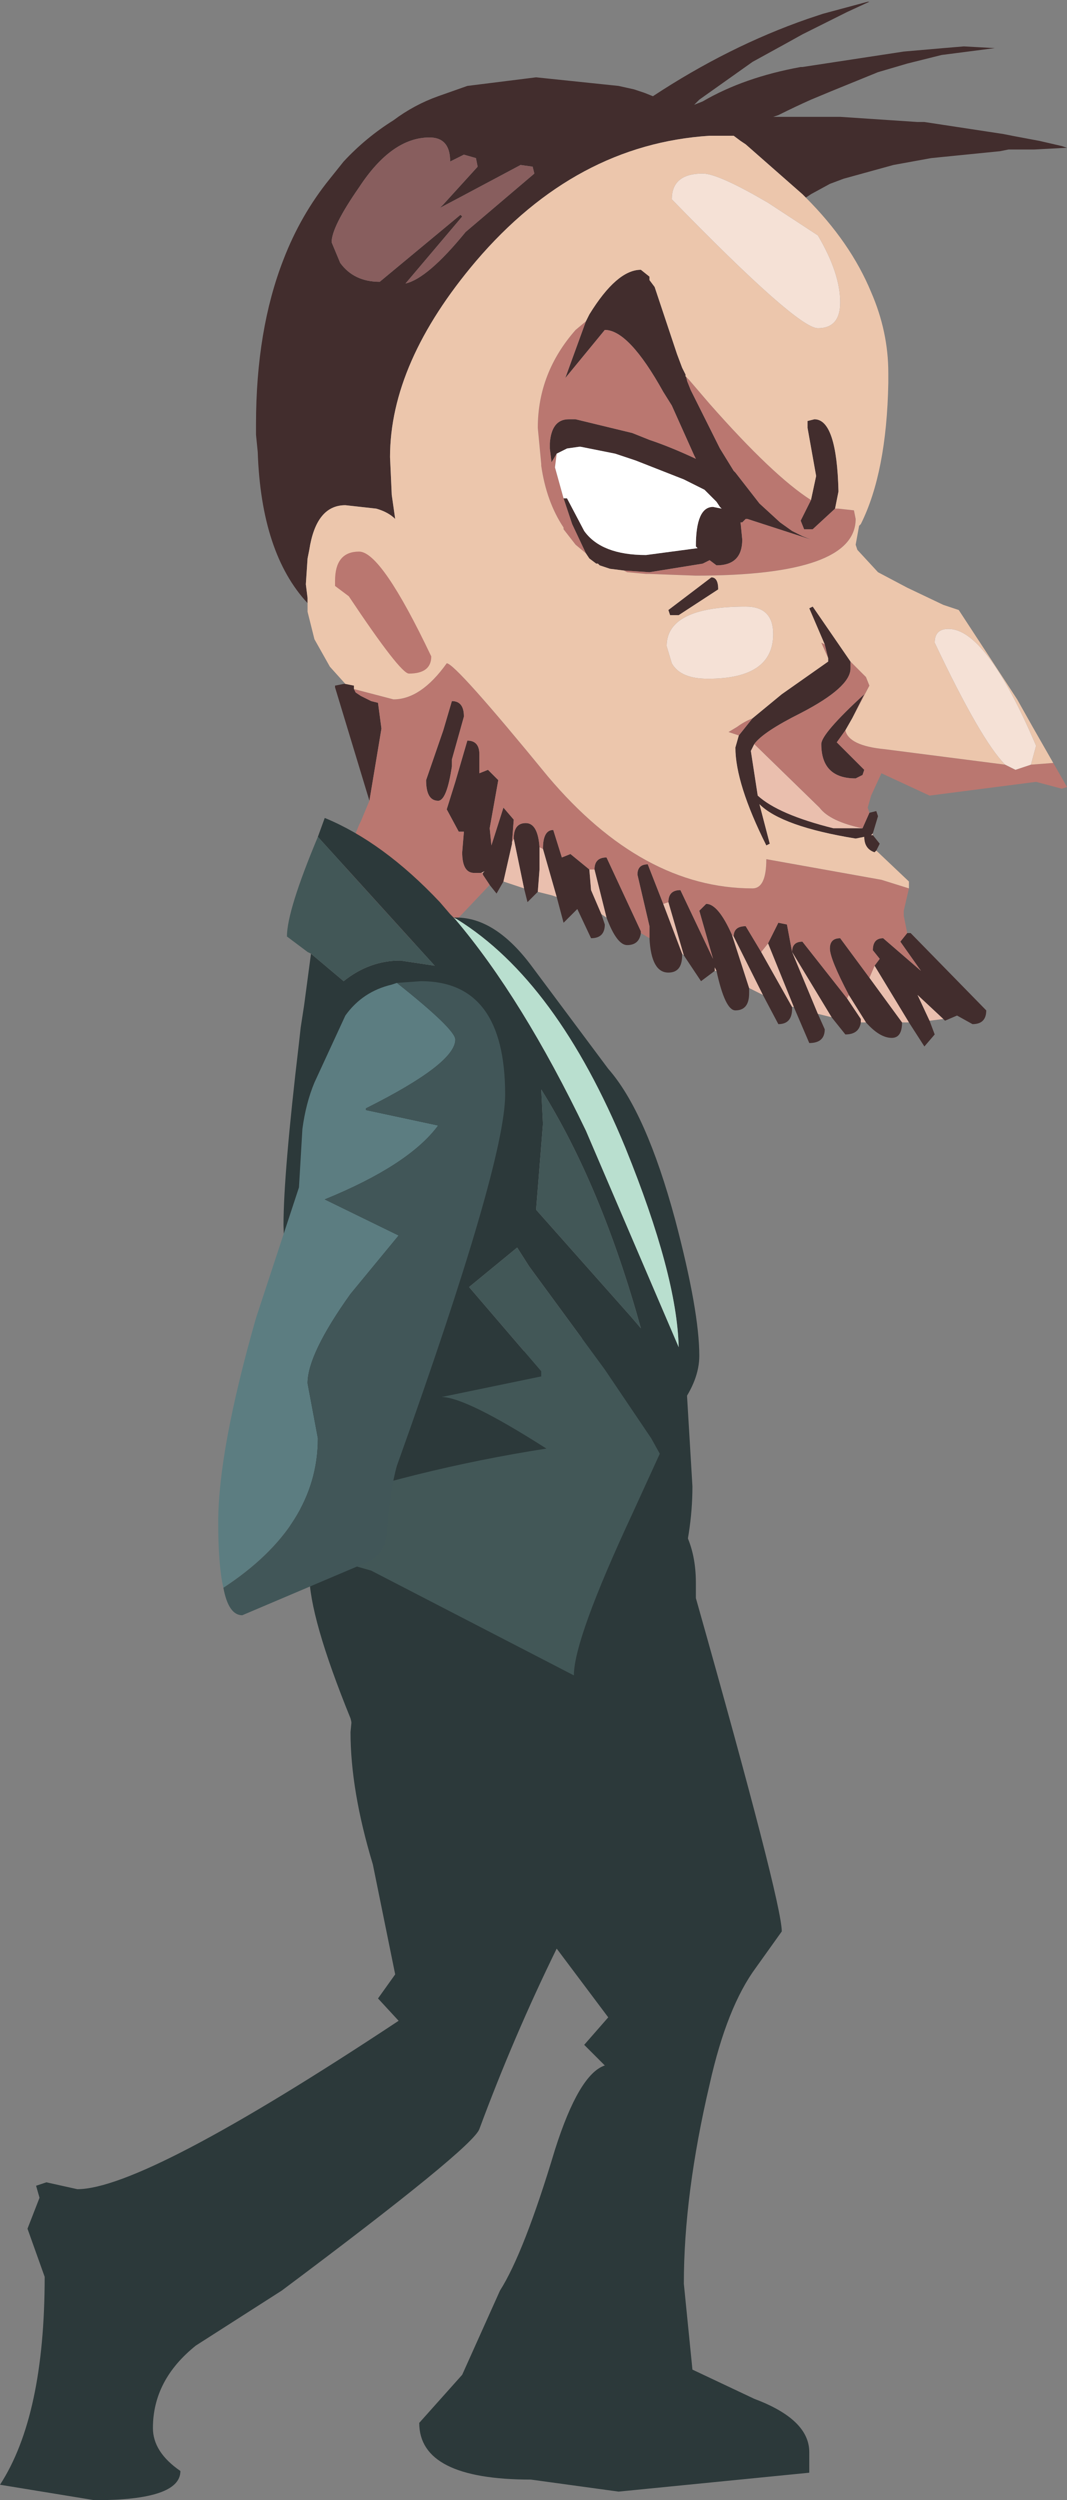 <?xml version="1.0" encoding="UTF-8" standalone="no"?>
<svg xmlns:xlink="http://www.w3.org/1999/xlink" height="72.75px" width="31.05px" xmlns="http://www.w3.org/2000/svg">
  <rect width="100%" height="100%" fill="#808080" stroke="none"/>
  <g transform="matrix(1.0, 0.0, 0.0, 1.0, -20.9, -45.3)">
    <path d="M29.85 62.85 Q28.5 61.4 28.4 58.45 L28.35 57.95 28.35 57.65 Q28.35 54.9 29.15 52.85 29.65 51.55 30.5 50.5 L30.9 50.0 Q31.55 49.3 32.35 48.8 32.95 48.35 33.65 48.1 L34.5 47.8 36.5 47.55 38.9 47.8 39.35 47.9 39.65 48.0 39.9 48.1 Q42.1 46.65 44.4 45.85 L44.85 45.7 46.15 45.35 46.2 45.35 45.55 45.65 44.25 46.3 43.8 46.55 42.8 47.1 41.25 48.2 41.1 48.35 41.35 48.25 Q42.55 47.55 44.2 47.25 L44.25 47.25 47.2 46.8 48.35 46.7 48.95 46.65 49.85 46.7 48.3 46.9 47.3 47.15 46.45 47.4 45.1 47.95 44.5 48.2 Q44.05 48.4 43.55 48.65 L43.4 48.7 45.35 48.7 47.6 48.85 47.8 48.85 50.1 49.2 50.35 49.25 51.15 49.4 51.8 49.55 51.95 49.6 51.0 49.65 50.25 49.65 50.0 49.7 48.0 49.9 46.9 50.1 45.45 50.5 45.05 50.65 44.5 50.95 44.35 51.05 44.25 50.95 42.6 49.5 42.45 49.4 42.25 49.25 41.55 49.25 Q37.65 49.5 34.75 52.9 32.25 55.85 32.25 58.6 L32.3 59.7 32.4 60.4 Q32.2 60.2 31.85 60.1 L30.95 60.0 Q30.1 60.0 29.9 61.3 L29.85 61.55 29.8 62.3 29.85 62.7 29.85 62.85 M46.2 68.95 L46.4 68.9 46.45 69.05 46.3 69.55 46.25 69.6 46.3 69.6 46.5 69.85 46.4 70.05 46.35 70.1 Q46.05 70.0 46.05 69.65 L45.8 69.7 Q43.65 69.35 43.0 68.7 L43.3 69.85 43.2 69.9 Q42.3 68.1 42.3 67.05 L42.4 66.7 42.8 66.2 43.65 65.5 45.0 64.55 45.0 64.45 44.9 64.05 44.45 63.0 44.55 62.95 45.65 64.55 45.65 64.75 Q45.65 65.3 44.2 66.05 43.1 66.6 42.85 66.95 L42.75 67.15 42.95 68.45 Q43.55 69.0 45.15 69.4 L46.0 69.4 46.2 68.95 M47.3 72.45 L47.4 72.45 49.6 74.7 Q49.6 75.1 49.2 75.1 L48.75 74.85 48.4 75.0 48.35 74.95 47.6 74.25 47.95 75.0 48.1 75.4 47.8 75.75 47.35 75.05 46.35 73.4 46.5 73.2 46.3 72.95 Q46.3 72.6 46.6 72.6 L47.7 73.55 47.1 72.7 47.3 72.45 M47.15 75.05 Q47.15 75.5 46.85 75.5 46.5 75.5 46.1 75.05 L45.6 74.25 Q45.05 73.2 45.05 72.9 45.05 72.6 45.35 72.6 L46.2 73.75 47.15 75.05 M45.95 75.05 Q45.9 75.4 45.5 75.4 L45.1 74.9 43.95 73.0 44.7 74.8 44.9 75.25 Q44.9 75.65 44.45 75.65 L44.0 74.6 43.25 72.75 43.55 72.15 43.8 72.2 43.95 73.0 Q43.95 72.7 44.25 72.7 L45.55 74.35 45.95 74.95 45.95 75.05 M43.95 74.6 L43.95 74.65 Q43.95 75.1 43.55 75.1 L43.1 74.25 42.25 72.55 Q42.25 72.25 42.6 72.25 L43.05 73.0 43.95 74.6 M42.7 74.05 L42.7 74.2 Q42.7 74.7 42.3 74.7 42.0 74.7 41.75 73.55 L41.7 73.45 41.7 73.55 41.3 73.85 40.8 73.1 40.35 71.55 Q40.35 71.2 40.7 71.2 L41.65 73.2 41.25 71.8 41.45 71.6 Q41.8 71.6 42.2 72.5 L42.7 74.05 M40.75 73.05 L40.75 73.1 Q40.75 73.6 40.35 73.6 39.85 73.6 39.8 72.6 L39.8 72.25 39.45 70.75 Q39.45 70.45 39.75 70.45 L40.2 71.6 40.75 73.05 M39.55 72.45 Q39.5 72.8 39.15 72.8 38.85 72.8 38.55 72.0 L38.2 70.6 Q38.2 70.25 38.55 70.25 L39.55 72.4 39.55 72.45 M38.4 71.9 L38.5 72.2 Q38.5 72.6 38.1 72.6 L37.7 71.75 37.3 72.15 37.1 71.4 36.7 70.0 Q36.7 69.45 37.0 69.45 L37.25 70.25 37.5 70.15 38.05 70.6 38.1 71.2 38.4 71.9 M36.55 71.25 L36.25 71.55 36.15 71.15 35.85 69.7 Q35.85 69.25 36.2 69.25 36.55 69.25 36.6 69.95 L36.6 70.6 36.55 71.25 M35.55 70.95 L35.35 71.3 35.15 71.05 34.95 70.75 34.95 70.7 35.0 70.65 34.9 70.7 34.7 70.7 Q34.35 70.7 34.35 70.1 L34.4 69.5 34.25 69.5 33.9 68.85 34.15 68.05 34.5 66.85 Q34.85 66.85 34.85 67.25 L34.85 67.8 35.1 67.7 35.4 68.0 35.15 69.4 35.2 69.9 35.55 68.8 35.85 69.15 35.8 69.8 35.8 69.85 35.55 70.95 M31.65 68.6 L30.65 65.3 30.65 65.25 30.9 65.2 30.95 65.2 31.2 65.25 31.2 65.3 31.2 65.35 31.25 65.45 31.4 65.55 31.7 65.7 31.9 65.75 32.0 66.5 31.65 68.6 M36.45 50.35 L36.4 50.15 36.05 50.1 Q33.8 51.3 33.7 51.35 L33.8 51.25 34.8 50.15 34.75 49.9 34.4 49.8 34.0 50.0 Q34.0 49.3 33.4 49.3 32.3 49.3 31.35 50.75 30.55 51.9 30.55 52.35 L30.8 52.95 Q31.2 53.5 31.95 53.5 L34.3 51.55 34.35 51.6 32.7 53.55 Q33.35 53.4 34.45 52.05 L36.45 50.35 M37.95 54.65 L38.05 54.45 Q38.85 53.15 39.55 53.15 L39.8 53.35 39.8 53.45 39.95 53.65 40.25 54.55 40.6 55.6 40.75 56.0 40.85 56.2 40.9 56.4 41.0 56.65 41.85 58.35 42.25 59.0 42.3 59.05 43.0 59.95 43.6 60.5 43.95 60.75 44.25 60.9 44.5 61.0 42.65 60.4 42.6 60.4 42.5 60.5 42.45 60.5 42.5 61.0 Q42.5 61.75 41.75 61.75 L41.55 61.6 41.35 61.7 39.8 61.95 39.05 61.9 38.65 61.85 38.35 61.75 38.3 61.7 38.25 61.7 38.05 61.55 37.95 61.4 37.55 60.55 37.3 59.8 37.4 59.8 37.9 60.75 Q38.4 61.45 39.7 61.45 L41.2 61.25 41.15 61.2 Q41.15 60.05 41.65 60.05 L41.9 60.1 41.85 60.05 41.75 59.9 41.4 59.55 40.8 59.25 39.4 58.7 38.8 58.5 37.8 58.3 37.75 58.3 37.4 58.35 37.1 58.5 36.95 58.75 36.9 58.35 36.9 58.2 Q36.95 57.5 37.45 57.5 L37.65 57.5 39.3 57.9 39.8 58.1 Q40.4 58.3 41.15 58.65 L41.1 58.55 40.45 57.1 40.2 56.7 Q39.2 54.9 38.5 54.9 L37.35 56.3 37.95 54.65 M44.5 59.85 L44.65 59.15 44.4 57.75 44.4 57.55 44.6 57.5 Q45.25 57.5 45.3 59.6 L45.2 60.1 44.55 60.7 44.3 60.7 44.2 60.45 44.5 59.85 M40.35 63.05 L41.6 62.1 Q41.8 62.1 41.8 62.45 L40.65 63.2 40.4 63.2 40.35 63.05 M33.8 66.55 L34.05 65.7 Q34.4 65.7 34.4 66.15 L34.05 67.4 34.05 67.6 Q33.9 68.6 33.65 68.6 33.3 68.6 33.3 68.0 L33.8 66.55 M45.5 66.55 L45.25 66.9 46.05 67.7 46.0 67.85 45.8 67.95 Q44.8 67.95 44.8 66.95 44.8 66.65 46.05 65.5 L45.7 66.2 45.5 66.55" fill="#422d2d" fill-rule="evenodd" stroke="none"/>
    <path d="M46.3 69.55 L46.3 69.6 46.25 69.6 46.3 69.55 M48.35 74.95 L47.95 75.0 47.6 74.25 48.35 74.95 M47.35 75.05 L47.15 75.05 46.2 73.75 46.35 73.4 47.35 75.05 M46.1 75.05 L45.95 75.05 45.95 74.95 45.55 74.35 45.6 74.25 46.1 75.05 M45.1 74.9 L44.7 74.8 43.95 73.0 45.1 74.9 M44.0 74.6 L43.95 74.6 43.05 73.0 43.25 72.75 44.0 74.6 M43.1 74.25 L42.7 74.05 42.2 72.5 42.25 72.55 43.1 74.25 M41.75 73.55 L41.7 73.55 41.7 73.45 41.75 73.55 M40.8 73.1 L40.75 73.05 40.2 71.6 40.35 71.55 40.8 73.1 M38.55 72.0 L38.4 71.9 38.1 71.2 38.05 70.6 38.2 70.6 38.55 72.0 M37.1 71.4 L36.95 71.35 36.55 71.25 36.6 70.6 36.6 69.95 36.7 70.0 37.1 71.4 M36.15 71.15 L35.55 70.95 35.8 69.85 35.8 69.8 35.85 69.7 36.15 71.15 M34.95 70.7 L34.9 70.7 35.0 70.65 34.95 70.7 M42.85 66.95 L44.75 68.8 Q45.05 69.2 46.0 69.4 L45.15 69.4 Q43.55 69.0 42.95 68.45 L42.75 67.15 42.85 66.95" fill="#eabfae" fill-rule="evenodd" stroke="none"/>
    <path d="M51.55 67.5 L51.95 68.2 51.8 68.25 51.05 68.05 47.95 68.45 46.55 67.8 46.25 68.45 46.15 68.8 46.2 68.95 46.0 69.4 Q45.05 69.2 44.75 68.8 L42.85 66.95 Q43.1 66.6 44.2 66.05 45.65 65.3 45.65 64.75 L45.65 64.55 46.1 65.0 46.2 65.25 45.7 66.2 46.05 65.5 Q44.8 66.65 44.8 66.95 44.8 67.95 45.8 67.95 L46.0 67.85 46.05 67.7 45.25 66.9 45.5 66.55 Q45.6 67.0 46.65 67.1 L50.15 67.55 50.45 67.7 50.9 67.55 51.55 67.5 M47.35 71.15 L47.2 71.8 47.2 71.9 47.2 71.95 47.3 72.45 47.1 72.7 47.7 73.55 46.6 72.6 Q46.3 72.6 46.3 72.95 L46.5 73.2 46.35 73.4 46.2 73.75 45.35 72.6 Q45.05 72.6 45.05 72.9 45.05 73.2 45.6 74.25 L45.55 74.35 44.25 72.7 Q43.95 72.7 43.95 73.0 L43.8 72.2 43.55 72.15 43.25 72.75 43.05 73.0 42.6 72.25 Q42.25 72.25 42.25 72.55 L42.2 72.5 Q41.8 71.6 41.45 71.6 L41.25 71.8 41.65 73.2 40.7 71.2 Q40.35 71.2 40.35 71.55 L40.2 71.6 39.75 70.45 Q39.45 70.45 39.45 70.75 L39.8 72.25 39.8 72.6 39.55 72.45 39.55 72.4 38.55 70.25 Q38.2 70.25 38.2 70.6 L38.05 70.6 37.5 70.15 37.25 70.25 37.0 69.45 Q36.7 69.45 36.7 70.0 L36.6 69.95 Q36.55 69.25 36.2 69.25 35.85 69.25 35.85 69.7 L35.8 69.8 35.85 69.15 35.55 68.8 35.2 69.9 35.15 69.4 35.4 68.0 35.1 67.7 34.85 67.8 34.85 67.25 Q34.85 66.85 34.5 66.85 L34.15 68.05 33.9 68.85 34.25 69.5 34.4 69.5 34.35 70.1 Q34.35 70.7 34.7 70.7 L34.9 70.7 34.95 70.7 34.95 70.75 35.15 71.05 34.25 72.0 Q33.4 72.9 31.95 72.9 30.75 72.9 30.75 71.6 30.75 70.75 31.35 69.3 L31.4 69.2 31.65 68.6 32.0 66.5 31.9 65.75 31.7 65.7 31.4 65.55 31.25 65.45 31.2 65.35 32.35 65.65 Q33.15 65.65 33.9 64.6 34.15 64.6 36.85 67.9 39.6 71.15 42.8 71.15 43.2 71.15 43.2 70.3 L46.55 70.9 47.35 71.15 M37.95 61.4 L37.65 61.15 37.3 60.7 37.3 60.65 Q36.8 59.9 36.65 58.85 L36.65 58.8 36.55 57.75 Q36.55 56.15 37.65 54.9 L37.95 54.65 37.35 56.3 38.5 54.9 Q39.2 54.9 40.2 56.7 L40.45 57.1 41.1 58.55 41.15 58.65 Q40.4 58.3 39.8 58.1 L39.3 57.9 37.65 57.5 37.45 57.5 Q36.95 57.5 36.9 58.2 L36.9 58.35 36.95 58.75 37.1 58.5 37.05 58.9 37.3 59.8 37.55 60.55 37.95 61.4 M40.85 56.2 L40.85 56.25 40.95 56.35 41.55 57.05 Q43.4 59.15 44.5 59.85 L44.2 60.45 44.3 60.7 44.55 60.7 45.2 60.1 45.3 60.1 45.75 60.15 45.8 60.4 Q45.8 62.05 41.15 62.05 L39.8 62.0 39.75 62.0 39.7 62.0 39.15 61.95 39.05 61.9 39.8 61.95 41.35 61.7 41.55 61.6 41.75 61.75 Q42.5 61.75 42.5 61.0 L42.45 60.5 42.5 60.5 42.6 60.4 42.65 60.4 44.5 61.0 44.25 60.9 43.95 60.75 43.6 60.5 43.0 59.95 42.3 59.05 42.25 59.0 41.85 58.35 41.0 56.65 40.9 56.4 40.85 56.2 M33.8 66.55 L33.3 68.0 Q33.3 68.6 33.65 68.6 33.9 68.6 34.05 67.6 L34.05 67.4 34.4 66.15 Q34.4 65.7 34.05 65.7 L33.8 66.55 M44.9 64.05 L45.0 64.45 44.8 64.0 44.9 64.05 M42.8 66.2 L42.4 66.7 42.1 66.6 42.35 66.45 Q42.55 66.3 42.8 66.2" fill="#ba7770" fill-rule="evenodd" stroke="none"/>
    <path d="M37.3 59.8 L37.05 58.9 37.1 58.5 37.4 58.35 37.75 58.3 37.8 58.3 38.8 58.5 39.4 58.7 40.8 59.25 41.4 59.55 41.75 59.9 41.85 60.05 41.9 60.1 41.65 60.05 Q41.15 60.05 41.15 61.2 L41.2 61.25 39.7 61.45 Q38.4 61.45 37.9 60.75 L37.4 59.8 37.3 59.8" fill="#ffffff" fill-rule="evenodd" stroke="none"/>
    <path d="M29.85 62.85 L29.85 62.7 29.8 62.3 29.85 61.55 29.9 61.3 Q30.1 60.0 30.95 60.0 L31.85 60.1 Q32.2 60.2 32.4 60.4 L32.3 59.7 32.25 58.6 Q32.25 55.85 34.75 52.9 37.65 49.5 41.55 49.25 L42.25 49.25 42.45 49.4 42.6 49.5 44.25 50.95 44.35 51.05 Q45.65 52.35 46.25 53.8 46.75 54.95 46.75 56.15 L46.75 56.45 Q46.7 59.05 45.95 60.55 L45.9 60.6 45.8 61.15 45.85 61.3 46.45 61.95 47.3 62.4 48.35 62.9 48.8 63.05 50.5 65.65 50.95 66.45 51.15 66.8 51.55 67.5 50.9 67.55 51.05 67.0 Q49.6 63.6 48.5 63.6 48.1 63.6 48.1 64.0 49.45 66.85 50.15 67.55 L46.65 67.1 Q45.6 67.0 45.5 66.55 L45.7 66.2 46.2 65.25 46.1 65.0 45.65 64.55 44.55 62.95 44.45 63.0 44.9 64.05 44.8 64.0 45.0 64.45 45.0 64.55 43.65 65.5 42.8 66.2 Q42.55 66.3 42.35 66.45 L42.1 66.6 42.4 66.7 42.3 67.05 Q42.3 68.1 43.2 69.9 L43.3 69.85 43.0 68.7 Q43.65 69.35 45.8 69.7 L46.05 69.65 Q46.05 70.0 46.35 70.1 L46.4 70.05 47.35 70.95 47.35 71.15 46.55 70.9 43.2 70.3 Q43.2 71.15 42.8 71.15 39.6 71.15 36.85 67.9 34.15 64.6 33.9 64.6 33.15 65.65 32.35 65.65 L31.2 65.35 31.2 65.3 31.2 65.25 30.95 65.2 30.5 64.7 30.05 63.9 29.85 63.1 29.85 62.85 M37.95 54.65 L37.65 54.9 Q36.55 56.15 36.55 57.75 L36.65 58.8 36.65 58.85 Q36.8 59.9 37.3 60.65 L37.3 60.7 37.65 61.15 37.95 61.4 38.05 61.55 38.25 61.7 38.3 61.7 38.35 61.75 38.65 61.85 39.05 61.9 39.15 61.95 39.7 62.0 39.75 62.0 39.8 62.0 41.15 62.05 Q45.8 62.05 45.8 60.4 L45.75 60.15 45.3 60.1 45.2 60.1 45.3 59.6 Q45.25 57.5 44.6 57.5 L44.4 57.55 44.4 57.75 44.65 59.15 44.5 59.85 Q43.4 59.15 41.55 57.05 L40.95 56.35 40.85 56.25 40.85 56.2 40.75 56.0 40.6 55.6 40.25 54.55 39.95 53.65 39.8 53.45 39.8 53.35 39.55 53.15 Q38.85 53.15 38.05 54.45 L37.95 54.65 M40.3 64.1 L40.45 64.6 Q40.7 65.05 41.5 65.05 43.4 65.05 43.4 63.75 43.4 62.95 42.6 62.95 40.3 62.95 40.3 64.1 M40.35 63.05 L40.4 63.2 40.65 63.2 41.8 62.45 Q41.8 62.1 41.6 62.1 L40.35 63.05 M44.7 52.15 L43.25 51.2 Q41.8 50.35 41.35 50.35 40.45 50.35 40.45 51.1 44.1 54.85 44.7 54.85 45.35 54.85 45.35 54.1 45.35 53.25 44.7 52.15" fill="#ecc6ac" fill-rule="evenodd" stroke="none"/>
    <path d="M36.45 50.35 L34.45 52.05 Q33.35 53.4 32.7 53.55 L34.35 51.6 34.3 51.55 31.95 53.5 Q31.2 53.5 30.8 52.95 L30.55 52.35 Q30.55 51.9 31.35 50.75 32.3 49.3 33.4 49.3 34.0 49.3 34.0 50.0 L34.4 49.8 34.75 49.9 34.8 50.15 33.8 51.25 33.7 51.35 Q33.8 51.3 36.05 50.1 L36.4 50.15 36.45 50.35" fill="#885e5e" fill-rule="evenodd" stroke="none"/>
    <path d="M40.3 64.1 Q40.3 62.95 42.6 62.95 43.4 62.95 43.4 63.75 43.4 65.05 41.5 65.05 40.7 65.05 40.45 64.6 L40.3 64.1 M44.7 52.15 Q45.35 53.25 45.35 54.1 45.35 54.85 44.7 54.85 44.1 54.85 40.45 51.1 40.45 50.35 41.35 50.35 41.8 50.35 43.25 51.2 L44.7 52.15 M50.15 67.55 Q49.45 66.85 48.1 64.0 48.1 63.6 48.5 63.6 49.6 63.6 51.05 67.0 L50.9 67.55 50.45 67.7 50.15 67.55" fill="#f5e1d6" fill-rule="evenodd" stroke="none"/>
    <path d="M31.1 95.7 L31.3 93.65 31.35 92.45 31.55 92.1 Q32.15 90.95 32.85 90.1 34.5 88.05 36.3 88.05 41.15 88.05 41.15 91.35 L41.15 91.8 Q43.65 100.65 43.65 101.5 L42.9 102.55 Q42.05 103.7 41.55 105.95 40.8 109.15 40.8 111.75 L41.05 114.25 42.85 115.1 Q44.45 115.7 44.45 116.65 L44.45 117.25 38.9 117.8 36.35 117.45 Q33.1 117.45 33.1 115.8 L34.35 114.4 35.45 111.95 Q36.15 110.85 37.05 107.85 37.75 105.65 38.5 105.4 L37.9 104.8 38.6 104.0 37.1 102.0 Q35.85 104.55 34.85 107.25 34.65 107.8 29.1 111.95 L26.6 113.55 Q25.35 114.55 25.35 115.95 25.35 116.65 26.15 117.2 26.15 118.05 23.65 118.05 L20.9 117.6 Q22.2 115.6 22.2 111.55 L21.7 110.15 22.05 109.25 21.95 108.9 22.25 108.8 23.15 109.0 Q25.1 109.0 32.5 104.1 L31.9 103.45 32.4 102.75 31.75 99.55 Q31.1 97.4 31.1 95.7" fill="#2c393a" fill-rule="evenodd" stroke="none"/>
    <path d="M34.75 97.3 Q31.55 97.3 31.1 95.3 29.9 92.35 29.9 91.1 29.9 89.2 32.5 86.85 35.4 84.2 38.7 84.2 39.6 84.2 40.85 85.2 L41.05 88.55 Q41.05 91.3 39.3 94.15 37.3 97.3 34.75 97.3" fill="#2c393a" fill-rule="evenodd" stroke="none"/>
    <path d="M30.15 69.65 L30.35 69.1 Q32.05 69.8 33.7 71.55 L34.0 71.9 34.15 72.05 Q36.1 74.35 37.95 78.2 L40.65 84.5 Q40.6 82.4 39.1 78.7 37.1 73.85 34.2 72.05 L34.1 72.0 Q35.3 71.95 36.4 73.45 L38.6 76.4 Q39.7 77.65 40.55 80.8 41.25 83.45 41.25 84.75 41.25 85.45 40.7 86.2 L40.3 87.2 40.1 87.6 39.85 87.15 38.5 85.15 36.3 82.15 35.95 81.6 34.55 82.75 36.65 85.2 36.65 85.35 33.75 85.95 Q34.45 85.95 36.8 87.45 32.95 88.05 29.35 89.3 L29.35 87.45 29.15 80.95 Q29.15 79.45 29.6 75.65 L29.65 75.2 29.75 74.55 29.95 73.05 30.9 73.85 Q31.65 73.25 32.55 73.25 L33.55 73.4 30.15 69.65 M36.7 78.0 L36.5 80.5 39.25 83.6 39.55 83.95 Q38.4 79.8 36.65 77.0 L36.7 78.0" fill="#2c393a" fill-rule="evenodd" stroke="none"/>
    <path d="M34.0 71.9 L34.1 72.0 34.2 72.05 Q37.1 73.85 39.1 78.7 40.6 82.4 40.65 84.5 L37.95 78.2 Q36.1 74.35 34.15 72.05 L34.0 71.9" fill="#b9dfcf" fill-rule="evenodd" stroke="none"/>
    <path d="M40.1 87.6 L39.3 89.35 Q37.6 93.0 37.6 94.05 L31.7 91.0 Q29.55 90.4 29.35 90.2 L29.35 89.3 Q32.95 88.05 36.8 87.45 34.45 85.95 33.75 85.95 L36.65 85.35 36.65 85.2 34.55 82.75 35.95 81.6 36.3 82.15 38.5 85.15 39.85 87.15 40.1 87.6 M29.95 73.05 L29.85 73.0 29.25 72.55 Q29.25 71.8 30.15 69.65 L33.55 73.4 32.55 73.25 Q31.65 73.25 30.9 73.85 L29.95 73.05 M36.7 78.0 L36.65 77.0 Q38.4 79.8 39.55 83.95 L39.25 83.6 36.5 80.5 36.7 78.0" fill="#425757" fill-rule="evenodd" stroke="none"/>
    <path d="M30.65 62.2 Q30.65 61.35 31.35 61.35 32.0 61.35 33.45 64.4 33.45 64.9 32.8 64.9 32.55 64.9 31.05 62.65 L30.65 62.35 30.65 62.2" fill="#ba7770" fill-rule="evenodd" stroke="none"/>
    <path d="M27.4 91.5 Q27.25 90.85 27.25 89.6 27.25 87.5 28.35 83.65 L29.6 79.85 29.7 78.15 Q29.8 77.4 30.05 76.8 L30.95 74.85 Q31.45 74.15 32.3 73.95 L32.45 73.9 Q34.15 75.25 34.15 75.55 34.15 76.25 31.55 77.55 L31.55 77.6 33.65 78.05 Q32.8 79.2 30.35 80.2 L32.5 81.25 31.1 82.95 Q29.85 84.7 29.85 85.55 L30.15 87.15 Q30.15 89.7 27.4 91.5" fill="#5c7d81" fill-rule="evenodd" stroke="none"/>
    <path d="M32.45 73.9 L33.15 73.85 Q35.6 73.85 35.6 77.15 35.6 79.15 32.45 87.95 32.25 88.65 32.15 89.95 32.1 90.5 31.6 90.75 L27.95 92.3 Q27.55 92.3 27.4 91.5 30.15 89.7 30.15 87.15 L29.85 85.55 Q29.85 84.7 31.1 82.95 L32.5 81.25 30.35 80.2 Q32.8 79.2 33.65 78.05 L31.55 77.6 31.55 77.55 Q34.15 76.25 34.15 75.55 34.15 75.25 32.45 73.9" fill="#415658" fill-rule="evenodd" stroke="none"/>
  </g>
</svg>
